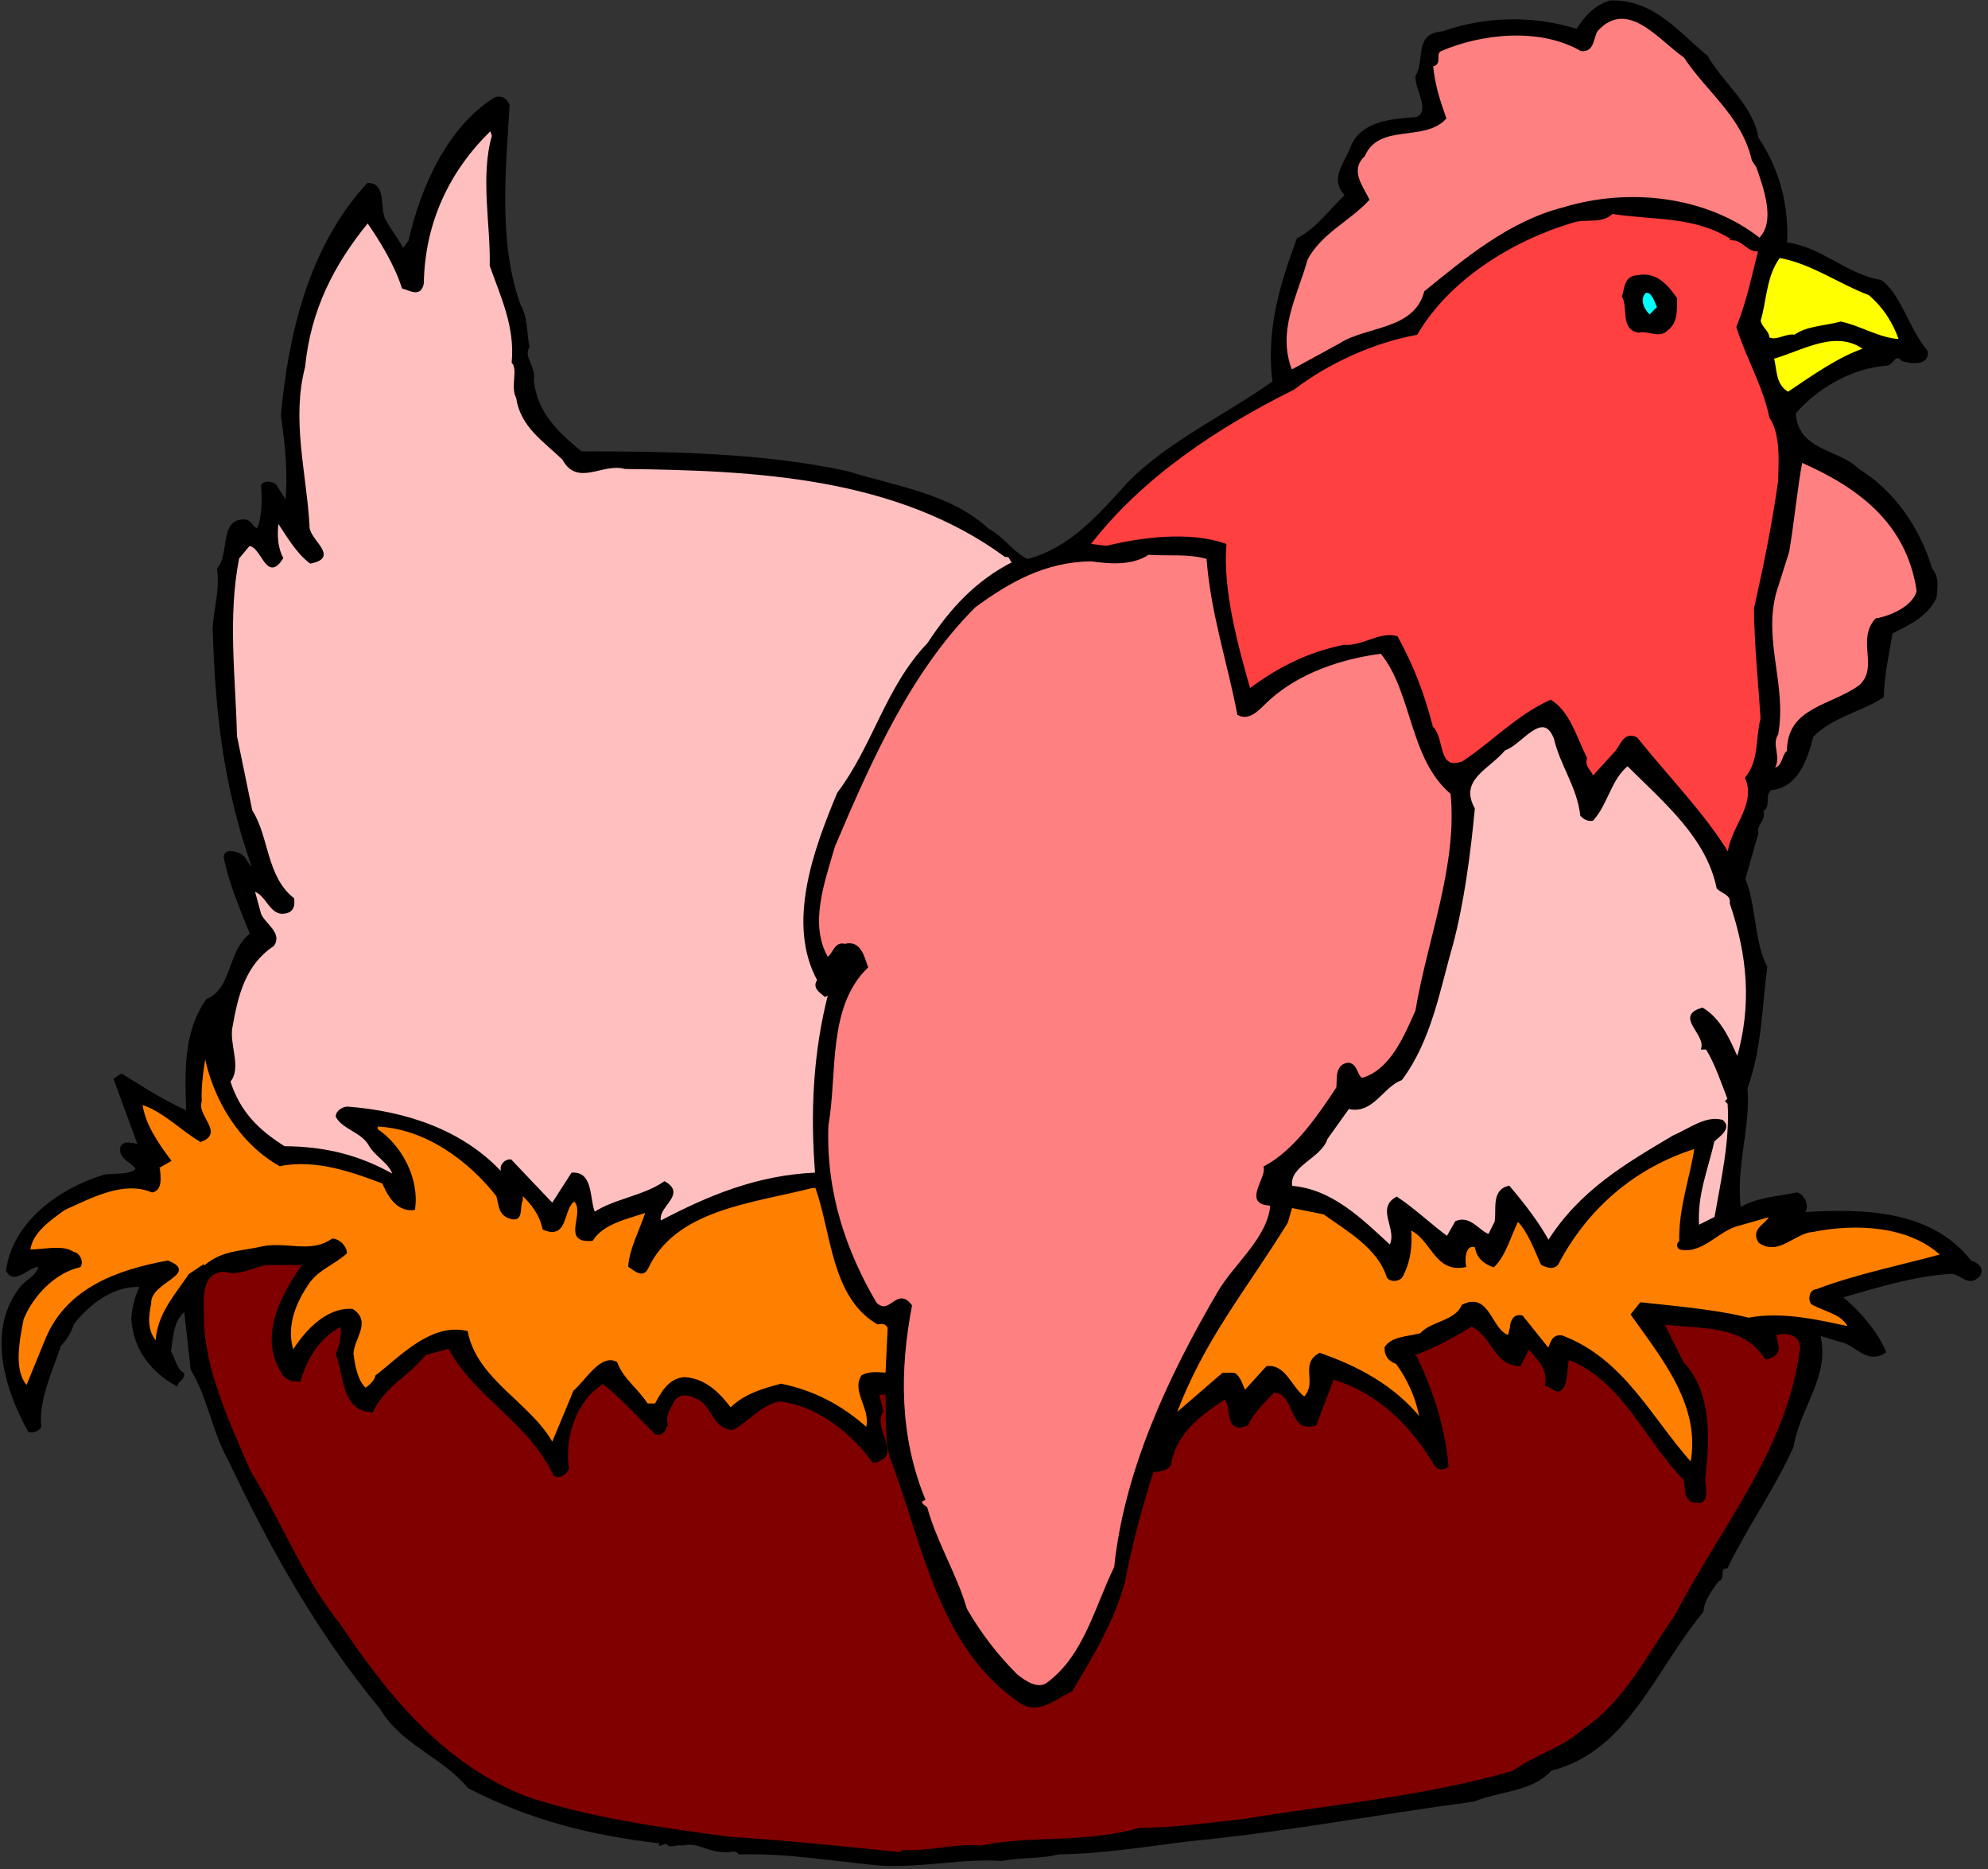 <?xml version="1.0" encoding="UTF-8" standalone="no"?>
<!-- Created with Inkscape (http://www.inkscape.org/) -->

<svg
   xmlns:dc="http://purl.org/dc/elements/1.1/"
   xmlns:cc="http://creativecommons.org/ns#"
   xmlns:rdf="http://www.w3.org/1999/02/22-rdf-syntax-ns#"
   xmlns:svg="http://www.w3.org/2000/svg"
   xmlns="http://www.w3.org/2000/svg"
   xmlns:sodipodi="http://sodipodi.sourceforge.net/DTD/sodipodi-0.dtd"
   xmlns:inkscape="http://www.inkscape.org/namespaces/inkscape"
   id="svg24905"
   version="1.1"
   inkscape:version="0.48.1 "
   width="271.25"
   height="255"
   xml:space="preserve"
   sodipodi:docname="Chicken_25.pdf"><rect width="100%" height="100%" fill="#333333" stroke="none"/><defs
     id="defs24909" /><sodipodi:namedview
     pagecolor="#ffffff"
     bordercolor="#666666"
     borderopacity="1"
     objecttolerance="10"
     gridtolerance="10"
     guidetolerance="10"
     inkscape:pageopacity="0"
     inkscape:pageshadow="2"
     inkscape:window-width="640"
     inkscape:window-height="480"
     id="namedview24907"
     showgrid="false"
     inkscape:zoom="1.1411765"
     inkscape:cx="135.625"
     inkscape:cy="127.5"
     inkscape:window-x="400"
     inkscape:window-y="85"
     inkscape:window-maximized="0"
     inkscape:current-layer="g24913" /><g
     id="g24913"
     inkscape:groupmode="layer"
     inkscape:label="Chicken_25"
     transform="matrix(1.25,0,0,-1.25,0,255)"><g
       id="g24915"
       transform="scale(0.24,0.24)"><path
         d="m 776.25,824.25 c 6.938,-12.207 20.715,-22.441 23,-37 10.238,-15.371 13.828,-31.617 13,-48 15.465,-1.566 27.563,-14.629 43,-17 8.734,-5.949 12.805,-22.625 21,-32 0.836,-6.133 -6.977,-5.172 -11,-4 -3.09,3.934 -4.625,-1.625 -7,-2 -16.723,-1.082 -32.633,-11.047 -42,-22 0.832,-17.797 19.949,-16.797 29,-26 15.672,-9.586 27.508,-26.312 33,-45 3.461,-4.125 2.313,-8.297 2,-13 -4.891,-9.262 -12.512,-11.945 -20,-16 -1.402,-9.195 -3.68,-17.988 -4,-29 -9.723,-6.406 -23.285,-8.941 -32,-18 -2.598,-10.25 -6.937,-23.262 -19,-24 -3.68,-3.738 0.176,-7.645 -4,-10 2.184,-3.227 -3.133,-6.246 -2,-10 l -6,-21 c 4.93,-11.309 4.016,-28.703 10,-40 -2.539,-19.566 -2.52,-37.367 -9,-55 1.512,-18.234 -5.367,-35.031 -3,-55 8.004,4.992 17.133,5.012 26,7 2.945,-0.91 5.461,-5.344 3,-9 28.578,1.828 58.309,0.648 76,-22 3.176,-0.91 5.57,-3.066 4,-6 -4.828,-5.621 -8.375,1.043 -13,1 -17.227,-1.102 -34.742,-6.586 -50,-11 8.07,-6.461 16.332,-16.074 20,-25 -7.934,-5.449 -13.445,3.848 -20,5 l -10,3 c 5.004,-18.906 -9.305,-33.355 -12,-51 -9.027,-19.945 -20.531,-35.613 -30,-55 -4.121,-0.043 -0.672,-4.883 -4,-6 -3.238,-4.25 -6.641,-8.992 -7,-14 -22.172,-26.762 -34.398,-63.465 -69,-72 -8.723,-9.715 -22.906,-9.09 -35,-14 -43.496,-5.766 -86.437,-13.949 -129,-18 -20.094,-2.43 -39.094,-5.707 -60,-6 -7.727,-2.121 -15.992,-1.188 -26,-3 -16.445,1.34 -37.652,-3.422 -56,-2 -21.09,1.988 -40.449,5.539 -63,5 -1.742,2.461 -4.836,0.473 -7,1 -8.379,0.289 -11.348,4.699 -19,3 -2.793,0.695 -5.863,-1.75 -7,1 l -3,-1 0,1 c -31.348,3.606 -58.637,10.395 -87,25 -11.953,14.324 -30.5,19.742 -40,36 -28.777,34.691 -50.453,73.73 -69,113 -7.484,13.234 -9.184,28.207 -17,41 l -3,27 c -5.684,-3.68 -6.141,-12.375 -7,-19 2.316,-3.801 2.531,-7.898 6,-10 -0.019,-2.738 -2.297,-2.855 -3,-5 -10.914,6.098 -19.203,16.164 -20,30 0.297,4.398 1.379,9.934 4,15 -12.516,0.805 -23.492,-7.531 -31,-17 -1.383,-3.777 -3.039,-7.062 -6,-10 -4.016,-12.035 -10.199,-24.684 -9,-37 -0.914,-1.824 -3.621,-2.422 -5,-2 -11.102,19.926 -18.906,46.906 -3,66 3.027,2.898 7.027,4.934 8,9 -4.898,1.207 -11.227,-8.711 -15,-2 3.18,22.016 23.859,36.797 44,43 5.043,1.051 11.516,-0.434 15,3 -1.113,3.535 -8.012,4.543 -7,10 1.289,2.883 5.027,1.254 8,1 l -11,30 3,2 c 9.609,-5.941 18.594,-11.863 30,-17 -0.625,17.113 -1.625,36.234 9,51 12.07,5.145 9.367,21.891 20,30 -4.328,10.941 -9.504,22.539 -12,35 0.297,3.402 4.465,2.25 7,1 3.098,-1.652 2.832,-5.316 6,-6 -12.793,36.242 -16.766,68.449 -18,109 0.457,9.168 3.262,16.617 2,27 5.84,6.75 0.91,22.469 12,22 3.094,-0.156 3.285,-3.801 6,-4 2.508,5.039 2.512,13.715 2,20 1.445,1.98 4.68,1.234 6,0 l 5,-8 c 1.254,12.828 0.152,25.098 -2,40 3.555,36.758 12.453,76.027 39,105 8.441,0.25 4.508,-11.824 8,-17 2.496,-4.555 5.898,-8.484 8,-13 l 3,4 c 5.516,24.355 17.766,51.93 39,65 3.137,0.992 5.055,-0.734 6,-3 -1.602,-28.812 -5.32,-62.332 5,-91 3.352,-5.766 2.801,-12.645 4,-19 -2.902,-4.687 3.277,-9.387 2,-15 1.441,-14.922 11.047,-24.004 22,-33 42.02,-0.098 82.684,-0.703 121,-9 21.82,-6.812 46.641,-10.078 64,-26 7.434,-4.234 10.957,-10.441 18,-14 19.359,4.945 32.711,20.254 46,35 17.84,18.383 44.582,30.742 66,46 -2.934,24.059 3.324,44.016 11,65 8.789,4.531 14.734,13.059 22,20 -7.574,7.652 0.262,14.91 3,23 4.98,10.121 17.703,11.242 29,12 7.227,2.953 -0.152,13.066 0,19 4.621,7.555 -1.008,19.129 12,20 19.004,6.742 40.879,7.434 61,1 4.078,6.332 7.961,10.645 15,13 19.727,0.871 31.512,-14.945 44,-25"
         style="fill:#000000;fill-opacity:1;fill-rule:nonzero;stroke:none"
         id="path24917" /><path
         d="m 776.25,824.25 c 6.938,-12.207 20.715,-22.441 23,-37 10.238,-15.371 13.828,-31.617 13,-48 15.465,-1.566 27.563,-14.629 43,-17 8.734,-5.949 12.805,-22.625 21,-32 0.836,-6.133 -6.977,-5.172 -11,-4 -3.09,3.934 -4.625,-1.625 -7,-2 -16.723,-1.082 -32.633,-11.047 -42,-22 0.832,-17.797 19.949,-16.797 29,-26 15.672,-9.586 27.508,-26.312 33,-45 3.461,-4.125 2.313,-8.297 2,-13 -4.891,-9.262 -12.512,-11.945 -20,-16 -1.402,-9.195 -3.68,-17.988 -4,-29 -9.723,-6.406 -23.285,-8.941 -32,-18 -2.598,-10.25 -6.937,-23.262 -19,-24 -3.68,-3.738 0.176,-7.645 -4,-10 2.184,-3.227 -3.133,-6.246 -2,-10 l -6,-21 c 4.93,-11.309 4.016,-28.703 10,-40 -2.539,-19.566 -2.52,-37.367 -9,-55 1.512,-18.234 -5.367,-35.031 -3,-55 8.004,4.992 17.133,5.012 26,7 2.945,-0.91 5.461,-5.344 3,-9 28.578,1.828 58.309,0.648 76,-22 3.176,-0.91 5.57,-3.066 4,-6 -4.828,-5.621 -8.375,1.043 -13,1 -17.227,-1.102 -34.742,-6.586 -50,-11 8.07,-6.461 16.332,-16.074 20,-25 -7.934,-5.449 -13.445,3.848 -20,5 l -10,3 c 5.004,-18.906 -9.305,-33.355 -12,-51 -9.027,-19.945 -20.531,-35.613 -30,-55 -4.121,-0.043 -0.672,-4.883 -4,-6 -3.238,-4.25 -6.641,-8.992 -7,-14 -22.172,-26.762 -34.398,-63.465 -69,-72 -8.723,-9.715 -22.906,-9.09 -35,-14 -43.496,-5.766 -86.437,-13.949 -129,-18 -20.094,-2.43 -39.094,-5.707 -60,-6 -7.727,-2.121 -15.992,-1.188 -26,-3 -16.445,1.34 -37.652,-3.422 -56,-2 -21.09,1.988 -40.449,5.539 -63,5 -1.742,2.461 -4.836,0.473 -7,1 -8.379,0.289 -11.348,4.699 -19,3 -2.793,0.695 -5.863,-1.75 -7,1 l -3,-1 0,1 c -31.348,3.606 -58.637,10.395 -87,25 -11.953,14.324 -30.5,19.742 -40,36 -28.777,34.691 -50.453,73.73 -69,113 -7.484,13.234 -9.184,28.207 -17,41 l -3,27 c -5.684,-3.68 -6.141,-12.375 -7,-19 2.316,-3.801 2.531,-7.898 6,-10 -0.019,-2.738 -2.297,-2.855 -3,-5 -10.914,6.098 -19.203,16.164 -20,30 0.297,4.398 1.379,9.934 4,15 -12.516,0.805 -23.492,-7.531 -31,-17 -1.383,-3.777 -3.039,-7.062 -6,-10 -4.016,-12.035 -10.199,-24.684 -9,-37 -0.914,-1.824 -3.621,-2.422 -5,-2 -11.102,19.926 -18.906,46.906 -3,66 3.027,2.898 7.027,4.934 8,9 -4.898,1.207 -11.227,-8.711 -15,-2 3.18,22.016 23.859,36.797 44,43 5.043,1.051 11.516,-0.434 15,3 -1.113,3.535 -8.012,4.543 -7,10 1.289,2.883 5.027,1.254 8,1 l -11,30 3,2 c 9.609,-5.941 18.594,-11.863 30,-17 -0.625,17.113 -1.625,36.234 9,51 12.07,5.145 9.367,21.891 20,30 -4.328,10.941 -9.504,22.539 -12,35 0.297,3.402 4.465,2.25 7,1 3.098,-1.652 2.832,-5.316 6,-6 -12.793,36.242 -16.766,68.449 -18,109 0.457,9.168 3.262,16.617 2,27 5.84,6.75 0.91,22.469 12,22 3.094,-0.156 3.285,-3.801 6,-4 2.508,5.039 2.512,13.715 2,20 1.445,1.98 4.68,1.234 6,0 l 5,-8 c 1.254,12.828 0.152,25.098 -2,40 3.555,36.758 12.453,76.027 39,105 8.441,0.25 4.508,-11.824 8,-17 2.496,-4.555 5.898,-8.484 8,-13 l 3,4 c 5.516,24.355 17.766,51.93 39,65 3.137,0.992 5.055,-0.734 6,-3 -1.602,-28.812 -5.32,-62.332 5,-91 3.352,-5.766 2.801,-12.645 4,-19 -2.902,-4.687 3.277,-9.387 2,-15 1.441,-14.922 11.047,-24.004 22,-33 42.02,-0.098 82.684,-0.703 121,-9 21.82,-6.812 46.641,-10.078 64,-26 7.434,-4.234 10.957,-10.441 18,-14 19.359,4.945 32.711,20.254 46,35 17.84,18.383 44.582,30.742 66,46 -2.934,24.059 3.324,44.016 11,65 8.789,4.531 14.734,13.059 22,20 -7.574,7.652 0.262,14.91 3,23 4.98,10.121 17.703,11.242 29,12 7.227,2.953 -0.152,13.066 0,19 4.621,7.555 -1.008,19.129 12,20 19.004,6.742 40.879,7.434 61,1 4.078,6.332 7.961,10.645 15,13 19.727,0.871 31.512,-14.945 44,-25 z"
         style="fill:none;stroke:#000000;stroke-opacity:1;stroke-width:1.042;stroke-linecap:butt;stroke-linejoin:miter;stroke-miterlimit:3.864;stroke-dasharray:none"
         id="path24919" /><path
         d="m 766.25,824.25 c 10.277,-15.754 26.375,-26.777 31,-47 l 2,-3 c 3.313,-9.582 9.156,-25.254 1,-33 -24.406,19.277 -59.746,22.902 -89,14 -24.73,-6.254 -44.836,-23.285 -63,-38 -4.773,-17.984 -26.793,-15.945 -39,-24 l -22,-12 c -7.246,18.34 2.414,34.367 7,51 6.684,12.262 19.191,17.48 28,27 -2.77,5.863 -9.094,13.293 -2,20 6.809,15.477 27.363,6.512 37,17 -2.852,8.129 -5.004,14.406 -6,24 4.566,0.637 0.664,5.453 4,7 18.086,7.793 44.848,11.023 64,0 5.645,-0.461 4.855,5.891 7,9 14.227,15.551 28.98,-4.676 40,-12"
         style="fill:#ff8080;fill-opacity:1;fill-rule:nonzero;stroke:none"
         id="path24921" /><path
         d="m 766.25,824.25 c 10.277,-15.754 26.375,-26.777 31,-47 l 2,-3 c 3.313,-9.582 9.156,-25.254 1,-33 -24.406,19.277 -59.746,22.902 -89,14 -24.73,-6.254 -44.836,-23.285 -63,-38 -4.773,-17.984 -26.793,-15.945 -39,-24 l -22,-12 c -7.246,18.34 2.414,34.367 7,51 6.684,12.262 19.191,17.48 28,27 -2.77,5.863 -9.094,13.293 -2,20 6.809,15.477 27.363,6.512 37,17 -2.852,8.129 -5.004,14.406 -6,24 4.566,0.637 0.664,5.453 4,7 18.086,7.793 44.848,11.023 64,0 5.645,-0.461 4.855,5.891 7,9 14.227,15.551 28.98,-4.676 40,-12 z"
         style="fill:none;stroke:#000000;stroke-opacity:1;stroke-width:1.042;stroke-linecap:butt;stroke-linejoin:miter;stroke-miterlimit:3.864;stroke-dasharray:none"
         id="path24923" /><path
         d="m 224.25,788.25 c -5.359,-18.57 -0.547,-40.687 -1,-59 4.879,-13.867 11.535,-27.672 10,-44 3.016,-3.223 -0.672,-11.18 2,-16 1.922,-13.199 12.297,-19.5 21,-28 6.531,-12.16 17.816,-1.066 28,-4 59.852,-0.699 123.469,-3.758 173,-40 3.027,0.195 1.781,-2.152 4,-3 -17.242,-8.613 -28.891,-21.551 -39,-37 -19.082,-19.863 -24.551,-46.172 -41,-68 -10.73,-25.703 -23.125,-59.223 -9,-85 -2.559,-3.289 1.203,-5.375 3,-7 l 2,1 c -6.918,-26.93 -8.242,-53.934 -6,-82 -26.734,-1.066 -49.07,-10.453 -71,-22 -2.484,7.07 11.844,12.387 2,18 -9.73,-6.637 -22.457,-7.762 -32,-14 -2.77,6.051 -0.684,18.484 -10,18 l -9,-14 -19,20 c -1.785,0.195 -3.535,-1.266 -4,-3 l 0,-3 c -18.125,19.738 -44.121,27.961 -70,30 -2.082,0.148 -5.172,-1.84 -5,-4 2.965,-5.437 11.711,-6.805 15,-13 2.77,-4.898 9.789,-8.184 11,-14 -15.992,9.152 -31.711,12.891 -50,13 -11.777,7.445 -20.426,15.668 -25,30 5.32,6.25 -0.715,16.887 1,25 2.578,14.484 5.961,28.355 19,37 3.566,5.465 -3.93,9.18 -6,14 l -3,11 c 6.605,-1.586 7.609,-12.035 15,-10 3.414,0.816 3.25,4 3,6 -12.711,10.105 -11.391,28.434 -19,40 l -7,34 c -0.59,26.68 -4.297,53.875 1,81 l 5,6 c 6.242,-0.301 8.035,-17.098 15,-6 -2.816,5.555 -2.672,11.496 -2,17 4.41,-6.605 8.934,-14.586 15,-19 13.199,2.684 -1.797,10.117 -1,17 -1.535,24.578 -8.238,47.965 -2,72 2.566,25.727 12.898,46.355 29,66 6.156,-8.891 12.648,-19.504 16,-30 3.645,-1.008 7.906,-3.98 9,2 0.398,26.512 10.996,50.805 31,70 l 1,-3"
         style="fill:#ffbfbf;fill-opacity:1;fill-rule:nonzero;stroke:none"
         id="path24925" /><path
         d="m 224.25,788.25 c -5.359,-18.57 -0.547,-40.687 -1,-59 4.879,-13.867 11.535,-27.672 10,-44 3.016,-3.223 -0.672,-11.18 2,-16 1.922,-13.199 12.297,-19.5 21,-28 6.531,-12.16 17.816,-1.066 28,-4 59.852,-0.699 123.469,-3.758 173,-40 3.027,0.195 1.781,-2.152 4,-3 -17.242,-8.613 -28.891,-21.551 -39,-37 -19.082,-19.863 -24.551,-46.172 -41,-68 -10.73,-25.703 -23.125,-59.223 -9,-85 -2.559,-3.289 1.203,-5.375 3,-7 l 2,1 c -6.918,-26.93 -8.242,-53.934 -6,-82 -26.734,-1.066 -49.07,-10.453 -71,-22 -2.484,7.07 11.844,12.387 2,18 -9.73,-6.637 -22.457,-7.762 -32,-14 -2.77,6.051 -0.684,18.484 -10,18 l -9,-14 -19,20 c -1.785,0.195 -3.535,-1.266 -4,-3 l 0,-3 c -18.125,19.738 -44.121,27.961 -70,30 -2.082,0.148 -5.172,-1.84 -5,-4 2.965,-5.437 11.711,-6.805 15,-13 2.77,-4.898 9.789,-8.184 11,-14 -15.992,9.152 -31.711,12.891 -50,13 -11.777,7.445 -20.426,15.668 -25,30 5.32,6.25 -0.715,16.887 1,25 2.578,14.484 5.961,28.355 19,37 3.566,5.465 -3.93,9.18 -6,14 l -3,11 c 6.605,-1.586 7.609,-12.035 15,-10 3.414,0.816 3.25,4 3,6 -12.711,10.105 -11.391,28.434 -19,40 l -7,34 c -0.59,26.68 -4.297,53.875 1,81 l 5,6 c 6.242,-0.301 8.035,-17.098 15,-6 -2.816,5.555 -2.672,11.496 -2,17 4.41,-6.605 8.934,-14.586 15,-19 13.199,2.684 -1.797,10.117 -1,17 -1.535,24.578 -8.238,47.965 -2,72 2.566,25.727 12.898,46.355 29,66 6.156,-8.891 12.648,-19.504 16,-30 3.645,-1.008 7.906,-3.98 9,2 0.398,26.512 10.996,50.805 31,70 l 1,-3 z"
         style="fill:none;stroke:#000000;stroke-opacity:1;stroke-width:1.042;stroke-linecap:butt;stroke-linejoin:miter;stroke-miterlimit:3.864;stroke-dasharray:none"
         id="path24927" /><path
         d="m 788.25,741.25 c 5.059,-0.352 6.711,-5.742 12,-5 -2.922,-11.117 -5.055,-22.641 -10,-35 4.508,-14.145 12.004,-26.531 15,-41 5.004,-7.48 4.258,-19.391 4,-29 -2.766,-19.766 -6.773,-39.148 -11,-58 0.195,-17.426 1.918,-32.855 3,-50 -2.43,-9.406 -0.562,-18.895 -7,-27 5.258,-12.957 -7.445,-23.207 -8,-35 -11.207,18.48 -27.594,34.969 -42,53 -5.859,2.82 -6.867,-4.082 -10,-7 l -10,-11 c -0.453,3.16 -4.168,4.336 -3,9 -4.641,9.309 -7.512,20.57 -16,26 -15.617,-7.152 -26.402,-19.129 -40,-28 -12.184,-4.348 -8.422,10.914 -14,16 -4.191,15.855 -8.43,27.047 -16,41 -7.879,2.129 -15.285,-4.652 -24,-4 -16.254,-3.328 -29.602,-9.965 -43,-20 -5.863,20.438 -12.66,45.648 -11,66 -16.273,5.816 -38.484,2.824 -54,-1 l -8,1 c 23.859,31.148 58.727,53.977 93,71 15.785,12.078 36.297,21.371 56,25 14.422,24.637 42.699,42.551 71,51 6.301,2.039 12.84,-0.812 18,4 19.398,-3.07 37.539,-0.75 55,-12"
         style="fill:#ff4040;fill-opacity:1;fill-rule:nonzero;stroke:none"
         id="path24929" /><path
         d="m 788.25,741.25 c 5.059,-0.352 6.711,-5.742 12,-5 -2.922,-11.117 -5.055,-22.641 -10,-35 4.508,-14.145 12.004,-26.531 15,-41 5.004,-7.48 4.258,-19.391 4,-29 -2.766,-19.766 -6.773,-39.148 -11,-58 0.195,-17.426 1.918,-32.855 3,-50 -2.43,-9.406 -0.562,-18.895 -7,-27 5.258,-12.957 -7.445,-23.207 -8,-35 -11.207,18.48 -27.594,34.969 -42,53 -5.859,2.82 -6.867,-4.082 -10,-7 l -10,-11 c -0.453,3.16 -4.168,4.336 -3,9 -4.641,9.309 -7.512,20.57 -16,26 -15.617,-7.152 -26.402,-19.129 -40,-28 -12.184,-4.348 -8.422,10.914 -14,16 -4.191,15.855 -8.43,27.047 -16,41 -7.879,2.129 -15.285,-4.652 -24,-4 -16.254,-3.328 -29.602,-9.965 -43,-20 -5.863,20.438 -12.66,45.648 -11,66 -16.273,5.816 -38.484,2.824 -54,-1 l -8,1 c 23.859,31.148 58.727,53.977 93,71 15.785,12.078 36.297,21.371 56,25 14.422,24.637 42.699,42.551 71,51 6.301,2.039 12.84,-0.812 18,4 19.398,-3.07 37.539,-0.75 55,-12 z"
         style="fill:none;stroke:#000000;stroke-opacity:1;stroke-width:1.042;stroke-linecap:butt;stroke-linejoin:miter;stroke-miterlimit:3.864;stroke-dasharray:none"
         id="path24931" /><path
         d="m 850.25,716.25 c 6.738,-5.793 11.219,-12.863 14,-21 -9.684,0.469 -17.734,5.984 -27,8 -7.172,-1.965 -15.391,-1.941 -21,-6 -3.809,0.828 -8.625,-3.078 -12,-1 -0.098,3.219 -3.355,4.418 -4,8 2.73,8.852 2.566,20.715 9,29 14.727,-2.613 27.543,-11.984 41,-17"
         style="fill:#ffff00;fill-opacity:1;fill-rule:nonzero;stroke:none"
         id="path24933" /><path
         d="m 850.25,716.25 c 6.738,-5.793 11.219,-12.863 14,-21 -9.684,0.469 -17.734,5.984 -27,8 -7.172,-1.965 -15.391,-1.941 -21,-6 -3.809,0.828 -8.625,-3.078 -12,-1 -0.098,3.219 -3.355,4.418 -4,8 2.73,8.852 2.566,20.715 9,29 14.727,-2.613 27.543,-11.984 41,-17 z"
         style="fill:none;stroke:#000000;stroke-opacity:1;stroke-width:1.042;stroke-linecap:butt;stroke-linejoin:miter;stroke-miterlimit:3.864;stroke-dasharray:none"
         id="path24935" /><path
         d="m 762.25,714.25 c -0.168,-4.66 0.598,-10.555 -4,-14 -3.695,-3.836 -8.008,0.043 -13,-1 -7.801,1.289 -4.18,10.609 -7,16 1.023,2.73 0.715,8.648 6,9 8.297,1.73 13.113,-3.039 18,-10"
         style="fill:#000000;fill-opacity:1;fill-rule:nonzero;stroke:none"
         id="path24937" /><path
         d="m 762.25,714.25 c -0.168,-4.66 0.598,-10.555 -4,-14 -3.695,-3.836 -8.008,0.043 -13,-1 -7.801,1.289 -4.18,10.609 -7,16 1.023,2.73 0.715,8.648 6,9 8.297,1.73 13.113,-3.039 18,-10 z"
         style="fill:none;stroke:#000000;stroke-opacity:1;stroke-width:1.042;stroke-linecap:butt;stroke-linejoin:miter;stroke-miterlimit:3.864;stroke-dasharray:none"
         id="path24939" /><path
         d="m 754.25,710.25 -4,-4 c -3.215,3.008 -5.301,7.918 -2,11 3.34,0.918 4.512,-4.039 6,-7"
         style="fill:#00ffff;fill-opacity:1;fill-rule:nonzero;stroke:none"
         id="path24941" /><path
         d="m 754.25,710.25 -4,-4 c -3.215,3.008 -5.301,7.918 -2,11 3.34,0.918 4.512,-4.039 6,-7 z"
         style="fill:none;stroke:#000000;stroke-opacity:1;stroke-width:1.042;stroke-linecap:butt;stroke-linejoin:miter;stroke-miterlimit:3.864;stroke-dasharray:none"
         id="path24943" /><path
         d="m 848.25,691.25 c -11.512,-3.77 -23.398,-12.152 -35,-20 -6.441,3.707 -5.434,10.605 -7,16 13.859,3.926 28.859,13.84 42,4"
         style="fill:#ffff00;fill-opacity:1;fill-rule:nonzero;stroke:none"
         id="path24945" /><path
         d="m 848.25,691.25 c -11.512,-3.77 -23.398,-12.152 -35,-20 -6.441,3.707 -5.434,10.605 -7,16 13.859,3.926 28.859,13.84 42,4 z"
         style="fill:none;stroke:#000000;stroke-opacity:1;stroke-width:1.042;stroke-linecap:butt;stroke-linejoin:miter;stroke-miterlimit:3.864;stroke-dasharray:none"
         id="path24947" /><path
         d="m 872.25,581.25 c -1.73,-7.039 -11.531,-11.66 -19,-13 -8.395,-9.535 1.813,-21.328 -7,-30 -13.047,-9.82 -33.125,-9.961 -33,-30 -2.645,-1.547 -1.855,-7.898 -7,-8 3.973,5.063 -1.348,10.719 2,16 3.895,22.031 -6.738,42.02 -1,64 l 6,19 c 2.289,13.621 3.754,29.219 6,41 25.574,-11.234 48.332,-27.391 53,-59"
         style="fill:#ff8080;fill-opacity:1;fill-rule:nonzero;stroke:none"
         id="path24949" /><path
         d="m 872.25,581.25 c -1.73,-7.039 -11.531,-11.66 -19,-13 -8.395,-9.535 1.813,-21.328 -7,-30 -13.047,-9.82 -33.125,-9.961 -33,-30 -2.645,-1.547 -1.855,-7.898 -7,-8 3.973,5.063 -1.348,10.719 2,16 3.895,22.031 -6.738,42.02 -1,64 l 6,19 c 2.289,13.621 3.754,29.219 6,41 25.574,-11.234 48.332,-27.391 53,-59 z"
         style="fill:none;stroke:#000000;stroke-opacity:1;stroke-width:1.042;stroke-linecap:butt;stroke-linejoin:miter;stroke-miterlimit:3.864;stroke-dasharray:none"
         id="path24951" /><path
         d="m 549.25,596.25 c 1.879,-25.086 9.422,-47.059 14,-71 5.504,-2.922 10.18,3.715 14,7 13.625,12.238 32.914,18.727 51,21 14.688,-17.902 13.074,-48.117 32,-64 3.254,-32.715 -10.508,-66.305 -16,-99 -5.395,-12.156 -11.891,-27.562 -25,-31 -2.801,2.145 -2.105,6.293 -6,7 -6.145,-0.777 -4.398,-7.992 -5,-11 -8.602,-12.996 -19.195,-28.617 -33,-36 1.246,-5.598 -10.039,-16.691 3,-17 -0.824,-15.027 -16.617,-27.27 -24,-40 -22.363,-38.133 -42.473,-81.187 -47,-125 -8.687,-17.594 -13.871,-40.691 -31,-53 -4.437,-2.973 -10.113,0.836 -14,4 -8.594,8.508 -16.43,18.598 -23,30 -4.422,15.41 -13.379,29.551 -18,46 -1.316,1.043 -4.145,2.723 -1,4 -11.547,28.41 -11.734,58.074 -6,88 -6.371,8.387 -9.297,-5.461 -16,1 -13.562,23.063 -23.187,49.949 -22,81 4.164,23.555 -0.617,53.891 18,72 -1.508,3.789 -2.848,11.934 -10,10 -4.684,1.313 -4.828,-4.629 -8,-6 -8.973,15.344 -1.758,34.438 3,51 16.531,38.879 34.484,79.539 64,109 15.371,11.238 31.762,20.77 53,21 7.563,-1 18.129,-2.273 26,3 9.238,-0.723 17.84,0.641 27,-2"
         style="fill:#ff8080;fill-opacity:1;fill-rule:nonzero;stroke:none"
         id="path24953" /><path
         d="m 549.25,596.25 c 1.879,-25.086 9.422,-47.059 14,-71 5.504,-2.922 10.18,3.715 14,7 13.625,12.238 32.914,18.727 51,21 14.688,-17.902 13.074,-48.117 32,-64 3.254,-32.715 -10.508,-66.305 -16,-99 -5.395,-12.156 -11.891,-27.562 -25,-31 -2.801,2.145 -2.105,6.293 -6,7 -6.145,-0.777 -4.398,-7.992 -5,-11 -8.602,-12.996 -19.195,-28.617 -33,-36 1.246,-5.598 -10.039,-16.691 3,-17 -0.824,-15.027 -16.617,-27.27 -24,-40 -22.363,-38.133 -42.473,-81.187 -47,-125 -8.687,-17.594 -13.871,-40.691 -31,-53 -4.437,-2.973 -10.113,0.836 -14,4 -8.594,8.508 -16.43,18.598 -23,30 -4.422,15.41 -13.379,29.551 -18,46 -1.316,1.043 -4.145,2.723 -1,4 -11.547,28.41 -11.734,58.074 -6,88 -6.371,8.387 -9.297,-5.461 -16,1 -13.562,23.063 -23.187,49.949 -22,81 4.164,23.555 -0.617,53.891 18,72 -1.508,3.789 -2.848,11.934 -10,10 -4.684,1.313 -4.828,-4.629 -8,-6 -8.973,15.344 -1.758,34.438 3,51 16.531,38.879 34.484,79.539 64,109 15.371,11.238 31.762,20.77 53,21 7.563,-1 18.129,-2.273 26,3 9.238,-0.723 17.84,0.641 27,-2 z"
         style="fill:none;stroke:#000000;stroke-opacity:1;stroke-width:1.042;stroke-linecap:butt;stroke-linejoin:miter;stroke-miterlimit:3.864;stroke-dasharray:none"
         id="path24955" /><path
         d="m 719.25,479.25 c 1.09,-1.02 2.527,-2.312 5,-2 6.707,7.473 7.957,18.496 16,25 17.16,-17.055 36.254,-32.945 41,-56 2.051,-2.152 6.652,-2.824 6,-7 8.051,-23.742 10.152,-46.457 3,-71 -3.895,8.902 -8.039,18.27 -16,23 -12.187,-3.504 1.898,-10.984 0,-18 l 2,0 c 4.281,-6.906 7.008,-15.434 10,-23 l -1,-1 1,-1 c 1.125,-16.699 -2.953,-34.715 -6,-52 l -8,-4 c -0.934,14.723 3.98,25.48 7,39 2.543,2.293 7.84,5.766 4,9 -7.398,2.109 -15.281,-4.238 -22,-7 -21.68,-12.879 -42.504,-24.926 -57,-48 -4.84,8.82 -11.691,17.594 -18,25 -7.684,-1.75 -4.93,-10.734 -6,-16 l -3,-6 c -4.535,1.227 -8.582,8.777 -15,6 l -4,-7 c -7.145,5.203 -14.836,12.563 -23,18 -9.207,-4.98 1.336,-14.473 -3,-22 -12.773,11.652 -26.281,25.555 -45,27 -1.957,9.797 13.379,13.34 16,22 l 10,14 c 10.98,-2.707 15.344,9.848 24,13 13.512,18.098 17.305,41.578 23,61 5.07,19.031 8.023,41.102 10,62 -7.434,13.508 6.922,18.371 14,27 7.418,2.172 17.484,19.137 23,5 2.699,-11.91 10.531,-22 12,-35"
         style="fill:#ffbfbf;fill-opacity:1;fill-rule:nonzero;stroke:none"
         id="path24957" /><path
         d="m 719.25,479.25 c 1.09,-1.02 2.527,-2.312 5,-2 6.707,7.473 7.957,18.496 16,25 17.16,-17.055 36.254,-32.945 41,-56 2.051,-2.152 6.652,-2.824 6,-7 8.051,-23.742 10.152,-46.457 3,-71 -3.895,8.902 -8.039,18.27 -16,23 -12.187,-3.504 1.898,-10.984 0,-18 l 2,0 c 4.281,-6.906 7.008,-15.434 10,-23 l -1,-1 1,-1 c 1.125,-16.699 -2.953,-34.715 -6,-52 l -8,-4 c -0.934,14.723 3.98,25.48 7,39 2.543,2.293 7.84,5.766 4,9 -7.398,2.109 -15.281,-4.238 -22,-7 -21.68,-12.879 -42.504,-24.926 -57,-48 -4.84,8.82 -11.691,17.594 -18,25 -7.684,-1.75 -4.93,-10.734 -6,-16 l -3,-6 c -4.535,1.227 -8.582,8.777 -15,6 l -4,-7 c -7.145,5.203 -14.836,12.563 -23,18 -9.207,-4.98 1.336,-14.473 -3,-22 -12.773,11.652 -26.281,25.555 -45,27 -1.957,9.797 13.379,13.34 16,22 l 10,14 c 10.98,-2.707 15.344,9.848 24,13 13.512,18.098 17.305,41.578 23,61 5.07,19.031 8.023,41.102 10,62 -7.434,13.508 6.922,18.371 14,27 7.418,2.172 17.484,19.137 23,5 2.699,-11.91 10.531,-22 12,-35 z"
         style="fill:none;stroke:#000000;stroke-opacity:1;stroke-width:1.042;stroke-linecap:butt;stroke-linejoin:miter;stroke-miterlimit:3.864;stroke-dasharray:none"
         id="path24959" /><path
         d="m 127.25,320.25 c 16.43,3.125 32.242,-2.437 47,-8 1.703,-3.617 5.391,-13.012 14,-12 2.031,13.699 -6.062,28.797 -17,36 l 0,2 c 22.367,-0.844 42.324,-15.777 55,-32 1.191,-4.504 0.949,-8.629 6,-10 5.613,-1.719 3.434,5.012 5,8 l 0,3 c 4.734,-4.285 8.664,-9.559 10,-16 11.121,-4.777 8.082,9.672 14,13 6.063,-5.437 -5.996,-19.309 8,-18 5.152,7.914 16.008,9.852 25,13 -2.766,-8.758 -7.367,-16.758 -8,-25 2.043,-1.273 5.902,-5.18 8,-1 12.691,27.184 47.242,29.906 75,37 l 2,0 c 7.473,-20.664 7.18,-49.895 28,-62 2.156,0.527 4,0.168 5,-2 l -1,-21 c -3.816,0.141 -7.047,0.887 -11,-1 -4.723,-6.785 4.859,-15.414 2,-24 -11.375,10.121 -23.594,16.785 -39,20 -7.93,-2.156 -16.484,-4.43 -23,-11 -4.887,6.43 -11.187,13.402 -21,14 -6.625,-0.547 -9.98,-6.199 -13,-12 l -4,0 c -4.457,7.023 -11.07,11.242 -14,19 -6.797,3.602 -13.484,-8.16 -19,-13 l -10,-24 c -9.953,18.375 -34.703,28.945 -39,51 -16.23,3.805 -30.469,-12.008 -41,-20 -0.348,-2.164 -2.961,-4.582 -5,-6 -3.996,3.383 -5.289,10.621 -6,16 0.066,6.91 8.332,14.648 0,20 -11.625,0.906 -21.547,-10.113 -27,-19 -3.746,10.23 0.234,21.395 6,30 4.348,7.445 11.992,9.672 18,15 -0.039,2.746 -2.937,5.793 -6,6 -10.719,-7.32 -21.57,-0.586 -34,-4 -9.207,-1.828 -17.426,-1.805 -25,-9 l 0,1 -6,-4 c -6.391,-9.566 -14.609,-18.215 -15,-31 -5.144,5.191 -4.16,12.547 -3,18 -0.606,10.098 22.035,13.566 8,19 -22.551,-4.156 -45.41,-12.203 -55,-35 l -9,-22 c -6.816,6.945 -3.914,21.25 -2,31 4.32,10.664 14.266,21.227 26,24 1.254,2.016 -0.305,5.586 -3,6 -4.801,3.301 -12.902,1.051 -20,1 0.727,8.391 9.547,14.332 16,19 12.188,5.438 26.828,13.512 40,8 4.414,0.953 3.172,7.281 3,10 -0.883,-0.035 -1.363,0.395 -2,0 l 7,4 c -5.57,7.395 -11.988,16.645 -13,26 9.809,-2.961 18.023,-11.66 27,-17 10.285,3.609 -2.434,11.16 0,18 -0.418,6.961 0.973,15.254 2,22 3.832,-21.102 16.289,-40.992 34,-51"
         style="fill:#ff8000;fill-opacity:1;fill-rule:nonzero;stroke:none"
         id="path24961" /><path
         d="m 127.25,320.25 c 16.43,3.125 32.242,-2.437 47,-8 1.703,-3.617 5.391,-13.012 14,-12 2.031,13.699 -6.062,28.797 -17,36 l 0,2 c 22.367,-0.844 42.324,-15.777 55,-32 1.191,-4.504 0.949,-8.629 6,-10 5.613,-1.719 3.434,5.012 5,8 l 0,3 c 4.734,-4.285 8.664,-9.559 10,-16 11.121,-4.777 8.082,9.672 14,13 6.063,-5.437 -5.996,-19.309 8,-18 5.152,7.914 16.008,9.852 25,13 -2.766,-8.758 -7.367,-16.758 -8,-25 2.043,-1.273 5.902,-5.18 8,-1 12.691,27.184 47.242,29.906 75,37 l 2,0 c 7.473,-20.664 7.18,-49.895 28,-62 2.156,0.527 4,0.168 5,-2 l -1,-21 c -3.816,0.141 -7.047,0.887 -11,-1 -4.723,-6.785 4.859,-15.414 2,-24 -11.375,10.121 -23.594,16.785 -39,20 -7.93,-2.156 -16.484,-4.43 -23,-11 -4.887,6.43 -11.187,13.402 -21,14 -6.625,-0.547 -9.98,-6.199 -13,-12 l -4,0 c -4.457,7.023 -11.07,11.242 -14,19 -6.797,3.602 -13.484,-8.16 -19,-13 l -10,-24 c -9.953,18.375 -34.703,28.945 -39,51 -16.23,3.805 -30.469,-12.008 -41,-20 -0.348,-2.164 -2.961,-4.582 -5,-6 -3.996,3.383 -5.289,10.621 -6,16 0.066,6.91 8.332,14.648 0,20 -11.625,0.906 -21.547,-10.113 -27,-19 -3.746,10.23 0.234,21.395 6,30 4.348,7.445 11.992,9.672 18,15 -0.039,2.746 -2.937,5.793 -6,6 -10.719,-7.32 -21.57,-0.586 -34,-4 -9.207,-1.828 -17.426,-1.805 -25,-9 l 0,1 -6,-4 c -6.391,-9.566 -14.609,-18.215 -15,-31 -5.144,5.191 -4.16,12.547 -3,18 -0.606,10.098 22.035,13.566 8,19 -22.551,-4.156 -45.41,-12.203 -55,-35 l -9,-22 c -6.816,6.945 -3.914,21.25 -2,31 4.32,10.664 14.266,21.227 26,24 1.254,2.016 -0.305,5.586 -3,6 -4.801,3.301 -12.902,1.051 -20,1 0.727,8.391 9.547,14.332 16,19 12.188,5.438 26.828,13.512 40,8 4.414,0.953 3.172,7.281 3,10 -0.883,-0.035 -1.363,0.395 -2,0 l 7,4 c -5.57,7.395 -11.988,16.645 -13,26 9.809,-2.961 18.023,-11.66 27,-17 10.285,3.609 -2.434,11.16 0,18 -0.418,6.961 0.973,15.254 2,22 3.832,-21.102 16.289,-40.992 34,-51 z"
         style="fill:none;stroke:#000000;stroke-opacity:1;stroke-width:1.042;stroke-linecap:butt;stroke-linejoin:miter;stroke-miterlimit:3.864;stroke-dasharray:none"
         id="path24963" /><path
         d="m 771.25,328.25 c -2.137,-14.09 -7.363,-27.602 -7,-43 -1.348,-0.633 -1.254,-2.453 0,-3 10.297,-2.043 17.031,8.809 27,11 l 14,4 c -0.801,-4.062 -8.922,-5.859 -5,-12 8.582,-5.984 15.797,4.438 24,5 20.309,4.125 44.582,2.66 59,-11 -17.105,-4.742 -38.789,-9.074 -57,-16 -2.879,-0.113 -3.574,-4.258 -2,-6 6.934,-3.746 13.809,-4.301 17,-11 -12.562,2.555 -30.148,7.113 -46,4 -14.77,3.789 -34.941,5.473 -49,7 l -4,-5 c 13.789,-19.578 32.281,-41.434 27,-68 -18.609,20.75 -30.965,47.492 -59,58 -4.504,0.57 -4.719,-4.008 -6,-6 l -12,15 c -3.895,1.156 -5.047,-3.012 -5,-5 l -1,-4 c -8.441,2.301 -8.914,20.078 -21,14 -3.18,-7.504 -14.586,-7.645 -19,-13 -6.18,-1.594 -13.031,-1.492 -16,-6 -0.266,-3.426 1.699,-6.062 5,-7 5.344,-7.281 9.465,-16.195 11,-26 -12.34,15.629 -29.684,24.309 -46,30 -8.844,-4.73 -0.195,-12.949 -7,-20 -6.301,4.535 -8.672,14.914 -17,14 l -10,-11 c -1.18,0.848 -1.918,6.285 -5,8 l -5,0 -22,-19 c 12.738,34.637 31.668,56.629 51,88 l 2,7 15,-3 c 10.133,-7.371 24.699,-15.281 29,-29 1.543,-1.953 4.707,-1.328 6,0 3.766,6.695 4.723,14.508 4,22 10.141,-4.262 11.406,-19.715 25,-17 -0.676,3.441 -0.148,10.773 5,9 0.672,-4.77 3.547,-7.359 8,-9 5.395,5.352 7.242,13.668 11,21 4.773,-4.602 7.957,-13.109 11,-20 1.941,-1.066 5.199,-2.266 7,0 13.609,25.934 35.465,44.426 63,53"
         style="fill:#ff8000;fill-opacity:1;fill-rule:nonzero;stroke:none"
         id="path24965" /><path
         d="m 771.25,328.25 c -2.137,-14.09 -7.363,-27.602 -7,-43 -1.348,-0.633 -1.254,-2.453 0,-3 10.297,-2.043 17.031,8.809 27,11 l 14,4 c -0.801,-4.062 -8.922,-5.859 -5,-12 8.582,-5.984 15.797,4.438 24,5 20.309,4.125 44.582,2.66 59,-11 -17.105,-4.742 -38.789,-9.074 -57,-16 -2.879,-0.113 -3.574,-4.258 -2,-6 6.934,-3.746 13.809,-4.301 17,-11 -12.562,2.555 -30.148,7.113 -46,4 -14.77,3.789 -34.941,5.473 -49,7 l -4,-5 c 13.789,-19.578 32.281,-41.434 27,-68 -18.609,20.75 -30.965,47.492 -59,58 -4.504,0.57 -4.719,-4.008 -6,-6 l -12,15 c -3.895,1.156 -5.047,-3.012 -5,-5 l -1,-4 c -8.441,2.301 -8.914,20.078 -21,14 -3.18,-7.504 -14.586,-7.645 -19,-13 -6.18,-1.594 -13.031,-1.492 -16,-6 -0.266,-3.426 1.699,-6.062 5,-7 5.344,-7.281 9.465,-16.195 11,-26 -12.34,15.629 -29.684,24.309 -46,30 -8.844,-4.73 -0.195,-12.949 -7,-20 -6.301,4.535 -8.672,14.914 -17,14 l -10,-11 c -1.18,0.848 -1.918,6.285 -5,8 l -5,0 -22,-19 c 12.738,34.637 31.668,56.629 51,88 l 2,7 15,-3 c 10.133,-7.371 24.699,-15.281 29,-29 1.543,-1.953 4.707,-1.328 6,0 3.766,6.695 4.723,14.508 4,22 10.141,-4.262 11.406,-19.715 25,-17 -0.676,3.441 -0.148,10.773 5,9 0.672,-4.77 3.547,-7.359 8,-9 5.395,5.352 7.242,13.668 11,21 4.773,-4.602 7.957,-13.109 11,-20 1.941,-1.066 5.199,-2.266 7,0 13.609,25.934 35.465,44.426 63,53 z"
         style="fill:none;stroke:#000000;stroke-opacity:1;stroke-width:1.042;stroke-linecap:butt;stroke-linejoin:miter;stroke-miterlimit:3.864;stroke-dasharray:none"
         id="path24967" /><path
         d="m 138.25,275.25 c -10.012,-14.312 -20.008,-32.641 -10,-49 1.035,-2.695 4.316,-4.348 8,-4 2.645,9.57 8.922,20.398 19,25 0.801,-3.117 -0.23,-9.562 -2,-13 3.828,-9.691 2.363,-25.293 16,-26 5.414,11.75 16.578,16.445 24,26 l 11,3 c 12.246,-22.816 36.063,-32.98 48,-58 2.215,-1.176 4.875,0.336 6,3 -2.008,14.18 3.051,30.879 16,39 8.426,-6.543 16.188,-15.266 24,-23 3.59,-0.801 3.902,1.957 5,4 -1.434,4.328 1.586,7.684 3,11 3.621,5.164 10.641,1.879 14,-1 4.332,-4.477 5.621,-11.715 13,-12 7.047,3.781 12.152,10.898 21,13 17.148,-1.652 33.344,-14.5 43,-28 13.727,2.855 -1.508,14.84 4,23 l -2,8 4,0 c 0.352,-9.355 -0.441,-20.355 2,-29 15.133,-39.281 21.738,-86.867 60,-112 8,-3.941 14.949,2.812 22,6 8.887,14.996 19.406,31.98 24,50 3.18,16.629 8.141,35.148 13,50 2.141,-0.332 8.035,0.434 8,4 0.949,5.152 3.465,9.395 6,13 4.273,5.883 12.18,11.773 19,16 3.676,-4.133 -0.258,-16.207 10,-12 2.469,5.59 7.262,9.949 12,15 10.523,-0.141 6.949,-19.047 19,-15 l 8,21 c 20.039,-6.055 35.395,-20.312 47,-40 1.832,-1.52 4.086,-0.945 5,0 -1.437,17.742 -7.402,35.691 -15,51 8.922,3.02 17.789,8.051 26,13 10.023,-4.449 10.258,-17.676 22,-18 l 4,8 c 3.258,-4.398 9.418,-8.641 8,-17 3.738,-1.105 5.32,-5.129 8,0 1.395,4.215 1.109,9.676 2,12 25.055,-9.637 35.16,-36.957 53,-55 1.133,-4.242 -0.473,-8.434 4,-10 8.488,-1.863 3.867,7.938 5,12 1.84,17.547 2.613,37.676 -10,51 l -9,18 c 16.898,-2.355 36.379,0.492 47,-16 2.984,0.77 6.098,2.305 5,6 l -1,5 c 5.219,1.512 11.664,0.48 12,-6 -5.766,-46.762 -35.914,-81.211 -57,-122 -12.805,-18.051 -23.09,-39.59 -42,-52 -8.77,-8.215 -21.828,-11.637 -32,-19 -40.41,-11.723 -82.223,-15.285 -123,-22 -15.844,-1.73 -31.703,-3.934 -47,-4 -24.504,-7.043 -49.352,-3.32 -72,-8 -12.309,1.02 -23.066,-2.738 -35,-2 l -2,-1 c -26.367,2.711 -52.988,5.426 -78,7 -30.527,4.188 -62.25,8.461 -91,18 -38.238,14.34 -64.105,46.309 -86,79 -17.484,21.852 -26.539,46.484 -41,70 -9.391,22.258 -20.648,45.406 -21,69 0.047,8.344 -2.012,21.477 10,22 6.34,-2.301 12.957,2.156 19,3 l 17,0"
         style="fill:#800000;fill-opacity:1;fill-rule:nonzero;stroke:none"
         id="path24969" /><path
         d="m 138.25,275.25 c -10.012,-14.312 -20.008,-32.641 -10,-49 1.035,-2.695 4.316,-4.348 8,-4 2.645,9.57 8.922,20.398 19,25 0.801,-3.117 -0.23,-9.562 -2,-13 3.828,-9.691 2.363,-25.293 16,-26 5.414,11.75 16.578,16.445 24,26 l 11,3 c 12.246,-22.816 36.063,-32.98 48,-58 2.215,-1.176 4.875,0.336 6,3 -2.008,14.18 3.051,30.879 16,39 8.426,-6.543 16.188,-15.266 24,-23 3.59,-0.801 3.902,1.957 5,4 -1.434,4.328 1.586,7.684 3,11 3.621,5.164 10.641,1.879 14,-1 4.332,-4.477 5.621,-11.715 13,-12 7.047,3.781 12.152,10.898 21,13 17.148,-1.652 33.344,-14.5 43,-28 13.727,2.855 -1.508,14.84 4,23 l -2,8 4,0 c 0.352,-9.355 -0.441,-20.355 2,-29 15.133,-39.281 21.738,-86.867 60,-112 8,-3.941 14.949,2.812 22,6 8.887,14.996 19.406,31.98 24,50 3.18,16.629 8.141,35.148 13,50 2.141,-0.332 8.035,0.434 8,4 0.949,5.152 3.465,9.395 6,13 4.273,5.883 12.18,11.773 19,16 3.676,-4.133 -0.258,-16.207 10,-12 2.469,5.59 7.262,9.949 12,15 10.523,-0.141 6.949,-19.047 19,-15 l 8,21 c 20.039,-6.055 35.395,-20.312 47,-40 1.832,-1.52 4.086,-0.945 5,0 -1.437,17.742 -7.402,35.691 -15,51 8.922,3.02 17.789,8.051 26,13 10.023,-4.449 10.258,-17.676 22,-18 l 4,8 c 3.258,-4.398 9.418,-8.641 8,-17 3.738,-1.105 5.32,-5.129 8,0 1.395,4.215 1.109,9.676 2,12 25.055,-9.637 35.16,-36.957 53,-55 1.133,-4.242 -0.473,-8.434 4,-10 8.488,-1.863 3.867,7.938 5,12 1.84,17.547 2.613,37.676 -10,51 l -9,18 c 16.898,-2.355 36.379,0.492 47,-16 2.984,0.77 6.098,2.305 5,6 l -1,5 c 5.219,1.512 11.664,0.48 12,-6 -5.766,-46.762 -35.914,-81.211 -57,-122 -12.805,-18.051 -23.09,-39.59 -42,-52 -8.77,-8.215 -21.828,-11.637 -32,-19 -40.41,-11.723 -82.223,-15.285 -123,-22 -15.844,-1.73 -31.703,-3.934 -47,-4 -24.504,-7.043 -49.352,-3.32 -72,-8 -12.309,1.02 -23.066,-2.738 -35,-2 l -2,-1 c -26.367,2.711 -52.988,5.426 -78,7 -30.527,4.188 -62.25,8.461 -91,18 -38.238,14.34 -64.105,46.309 -86,79 -17.484,21.852 -26.539,46.484 -41,70 -9.391,22.258 -20.648,45.406 -21,69 0.047,8.344 -2.012,21.477 10,22 6.34,-2.301 12.957,2.156 19,3 l 17,0 z"
         style="fill:none;stroke:#000000;stroke-opacity:1;stroke-width:1.042;stroke-linecap:butt;stroke-linejoin:miter;stroke-miterlimit:3.864;stroke-dasharray:none"
         id="path24971" /></g></g></svg>